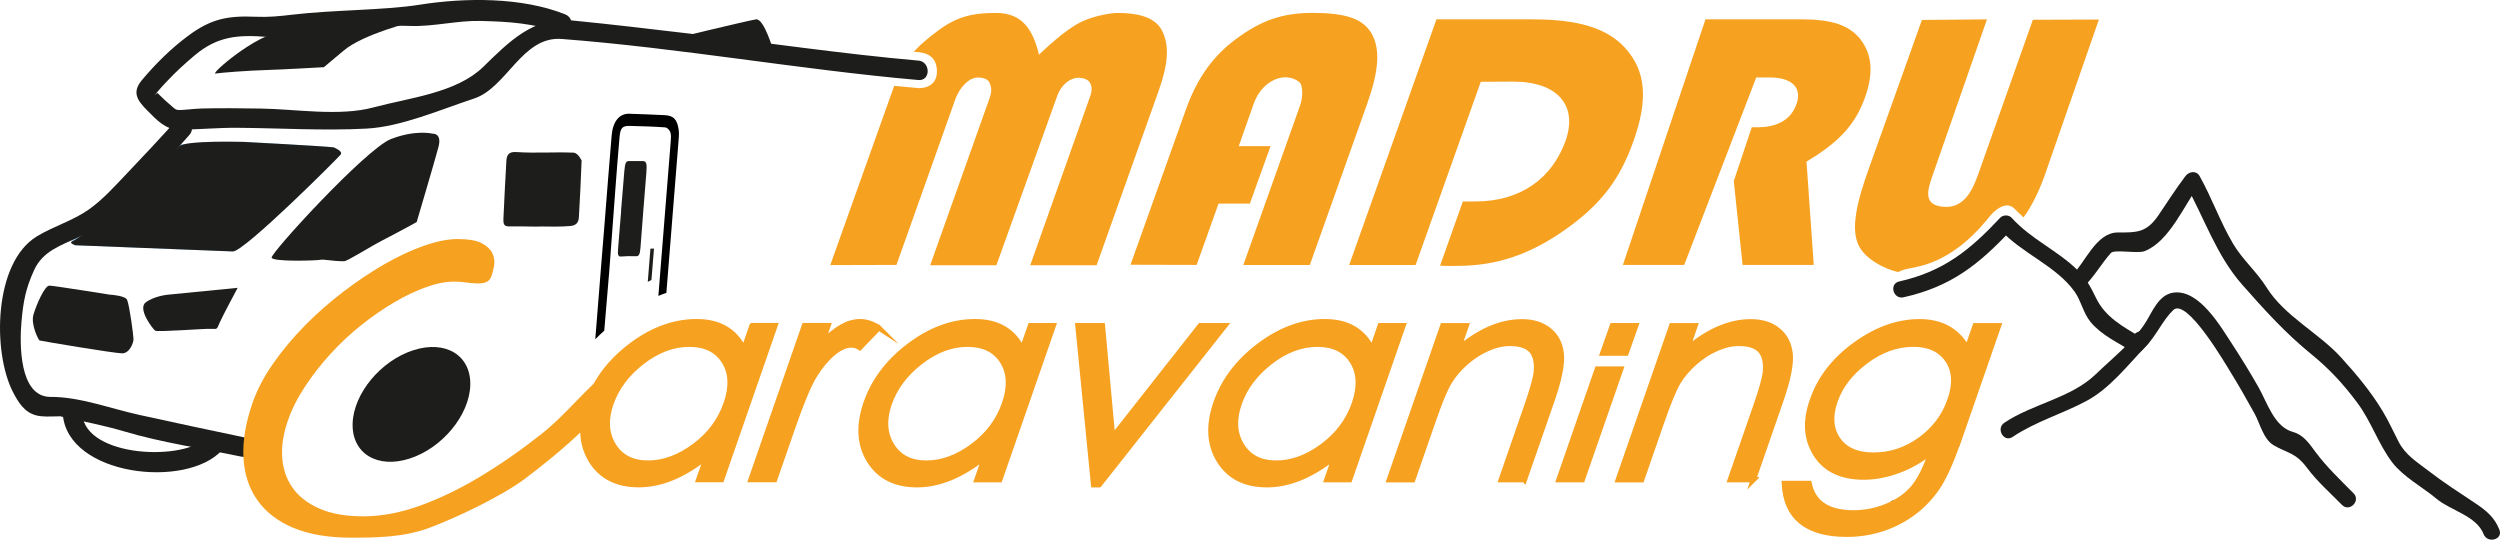 <?xml version="1.0" encoding="UTF-8"?>
<svg id="Capa_1" data-name="Capa 1" xmlns="http://www.w3.org/2000/svg" viewBox="0 0 428.63 92.54">
  <defs>
    <style>
      .cls-1 {
        fill: #add4f2;
      }

      .cls-2, .cls-3 {
        fill: #f6a120;
      }

      .cls-3 {
        stroke: #f6a120;
        stroke-miterlimit: 10;
        stroke-width: .89px;
      }

      .cls-4 {
        fill-rule: evenodd;
      }

      .cls-4, .cls-5 {
        fill: #1d1d1b;
      }

      .cls-6 {
        fill: none;
      }
    </style>
  </defs>
  <g>
    <path class="cls-6" d="m157.61,12.06c-2.77-.22-57.6-6.98-62.16-7.11-4.56-.12-12.73,9.58-13.9,10.13-1.17.55-16.38,4.87-18.12,5.25-1.73.38-26.61-.36-29.79,0-3.19.36-3.88.19-3.88.19,0,0-4.97-3.97-4.7-4.77.28-.8,9.69-11.39,14.8-11.31,5.12.09,5.8.2,6.22.22.42.02,13.34-1.69,18.11-1.84,4.77-.13,6.43-.04,6.43-.04,0,0,1.59-.52,6.91-.84,5.33-.31,15.07.53,17.07,1.32l2.01.8"/>
    <g>
      <path class="cls-5" d="m357.17,49.26c1.85-1.74,3.07-4.01,4.76-5.9.57-.63,4.57.15,5.73-.29,4.32-1.64,6.88-8.06,9.48-11.48h-2.43c3.23,5.79,5.28,12.19,9.73,17.23,3.72,4.22,7.41,8.31,11.83,11.9,3.11,2.53,5.56,5.18,7.96,8.43,2.36,3.19,3.59,7.09,5.97,10.19,1.87,2.43,5.24,4.23,7.54,6.17,2.4,2.02,6.86,2.91,8.08,6.07.65,1.67,3.37.95,2.71-.75-.82-2.12-2.28-3.32-4.15-4.56-2.77-1.84-5.42-3.54-8.06-5.58-2.02-1.56-3.89-2.66-5.1-5-.92-1.78-1.71-3.56-2.76-5.28-1.97-3.26-4.46-6.24-7.01-9.05-3.91-4.33-9.71-7.07-12.87-12.12-1.64-2.63-4.08-4.7-5.7-7.43-2.2-3.71-3.64-7.85-5.75-11.62-.57-1.01-1.82-.8-2.43,0-1.66,2.18-3.11,4.5-4.66,6.76-2.06,2.99-3.73,2.91-6.96,2.91-3.72,0-5.62,5.28-7.9,7.42-1.33,1.24.67,3.23,1.99,1.99h0Z"/>
      <path class="cls-5" d="m325.1,88.51c1.82,0,1.82-2.81,0-2.81s-1.82,2.81,0,2.81h0Z"/>
      <path class="cls-5" d="m326.34,50.98c8.19-1.84,12.92-5.6,18.56-11.63h-1.99c3.71,4.11,9.6,6.19,12.79,10.66,1.13,1.59,1.47,3.65,2.72,5.18,1.86,2.26,4.7,3.56,7.17,5.07.7.43,1.48.1,1.93-.51.19-.19.37-.39.56-.58,1.38-1.18-.62-3.16-1.99-1.99-.43.36-.66.69-1,1.15.64-.17,1.28-.34,1.93-.51-3.06-1.87-6.04-3.38-7.68-6.79-.88-1.85-1.71-3.32-3.17-4.75-3.46-3.38-7.98-5.29-11.26-8.93-.5-.56-1.49-.54-1.99,0-5.19,5.55-9.71,9.2-17.31,10.91-1.77.4-1.02,3.11.75,2.71h0Z"/>
      <path class="cls-5" d="m403.54,84.6c-2.28-2.32-4.58-4.47-6.53-7.09-1.07-1.44-2.04-2.94-3.85-3.44-3.26-.89-4.41-5.01-5.95-7.71-1.44-2.52-2.95-4.99-4.54-7.42-1.94-2.96-5.62-9.37-10.02-8.77-2.57.35-3.61,3.29-4.83,5.19-2.05,3.2-5.73,6.13-8.46,8.77-4.29,4.15-10.82,5.07-15.71,8.35-1.5,1.01-.09,3.45,1.42,2.43,3.9-2.62,8.48-3.94,12.61-6.14,4.08-2.17,7.09-6.14,10.25-9.41,1.82-1.88,2.85-4.44,4.68-6.2,2.31-2.22,9.05,9.41,9.76,10.54,1.47,2.36,2.83,4.79,4.18,7.21.9,1.62,1.52,4.41,3.26,5.42,2.34,1.37,3.77,1.24,5.73,3.88,1.74,2.34,3.96,4.28,6,6.36,1.27,1.3,3.26-.69,1.99-1.99h0Z"/>
    </g>
    <g>
      <path class="cls-5" d="m157.45,10.39c-13.13-1.16-26.22-3.11-39.31-4.64-6.73-.79-13.47-1.6-20.22-2.26-6.44-.63-10.66,3.67-15.05,7.96-4.6,4.5-12.69,5.31-18.81,6.96-5.9,1.59-13.37.28-19.42.2-3.34-.04-6.68-.1-10.01-.01-1.53.04-3.04.29-4.56.29.79,0,.6.35-.33-.43-.95-.79-1.86-1.63-2.74-2.51-.08-.08-.99.97.08-.31.52-.62,1.08-1.21,1.63-1.79,1.46-1.56,3.05-3,4.68-4.37,3.91-3.29,7.44-3.54,12.37-3.16,3.55.28,7.64-.86,11.17-1.24,4.47-.48,8.96-.79,13.47-.63,3.89.14,7.98-.95,11.96-.86,4.64.11,9.33.36,13.66,2.09,2,.8,2.86-2.43.89-3.22-7.47-2.98-17.2-2.89-25.04-1.64-6,.95-14.71.86-21.79,1.7-2.16.26-4.11.45-6.26.35-4.84-.2-7.67.37-11.59,3.29-2.92,2.17-5.58,4.8-7.91,7.59-1.73,2.07-.81,3.45.95,5.21,1.63,1.64,3.1,3.28,5.48,3.27,3.29-.02,6.57-.34,9.87-.32,7.38.05,14.83.53,22.2.14,5.99-.31,12.78-3.29,18.45-5.15,5.64-1.85,8.24-10.74,15.02-10.22,20.46,1.57,40.73,5.24,61.16,7.04,2.15.19,2.13-3.15,0-3.34h0Z"/>
      <path class="cls-5" d="m74.19,22.92s1.62-.13.99,2.27c-.63,2.39-3.74,12.88-3.74,12.88,0,0-2.29,1.29-5.87,3.14-2.33,1.21-6.01,3.58-6.58,3.58-2.12,0-3.39-.38-4.13-.24-.73.14-8.07.36-8.29-.37-.23-.74,16.18-18.67,20.46-20.34,4.28-1.66,7.16-.92,7.16-.92Z"/>
      <path class="cls-1" d="m57.18,25.26s1.7.65,1.22,1.24c-.47.61-16.57,16.69-18.48,16.61-1.91-.08-27.01-1.06-27.01-1.06,0,0-.35-.15-.61-.62-.57-1.05,16.47-16.28,18.03-16.61,1.56-.32,11.46-.5,11.46-.5,0,0,13.89.73,15.38.94Z"/>
      <path class="cls-5" d="m28.98,21.75c.37.47.74.94,1.11,1.41v-2.36c-2.76,3.03-5.56,6.04-8.39,9-2.03,2.13-4.05,4.4-6.46,6.11-2.74,1.94-6.08,2.88-8.94,4.63-7.4,4.51-7.61,19.85-4.07,26.69.92,1.78,1.95,3.45,3.95,3.98,1.1.29,2.38.19,3.5.18,1.97-.01-.62-.3.88.04,3.57.8,7.21,1.49,10.72,2.53,6.52,1.94,13.44,2.93,20.09,4.33,2.1.44,3-2.78.89-3.22-6.11-1.29-12.22-2.57-18.31-3.92-5.16-1.14-10.32-3.13-15.27-3.1-5.42.03-5.34-9.13-4.99-12.97.31-3.38.7-5.58,2.16-8.77,1.47-3.23,4.52-4.21,7.53-5.6,7.75-3.59,13.42-11.35,19.07-17.55.67-.74.58-1.62,0-2.36-.37-.47-.74-.94-1.11-1.41-1.33-1.69-3.68.69-2.36,2.36h0Z"/>
      <path class="cls-5" d="m70.85,3.72s-8.5,2.07-11.91,4.94l-3.41,2.86s-7.38.42-9.92.49c-2.92.08-7.68.44-8.66.6-.98.15,6.89-6.72,11.36-7.17,3.54-.35,0,0,0,0,0,0,13.33-1.84,16.87-1.95,3.53-.1,5.67.22,5.67.22Z"/>
      <path class="cls-5" d="m10.77,71.07c.88,10.51,21.17,12.81,27.27,6.14,1.45-1.59-.9-3.96-2.36-2.36-3.98,4.34-20.95,3.57-21.57-3.78-.18-2.13-3.52-2.15-3.34,0h0Z"/>
      <path class="cls-5" d="m40.74,49.36s-2.62,4.9-3.08,5.96c-.46,1.07-.35,1.14-1.39,1.06-1.04-.08-9.26.6-9.67.31-.41-.3-3.06-3.73-1.62-4.84,1.45-1.1,3.76-1.32,3.76-1.32l11.99-1.18Z"/>
      <path class="cls-5" d="m19.03,50.53s2.51.17,2.77.9c.45,1.19,1.09,6.13,1.09,6.73,0,.59-.65,2.42-1.95,2.42-1.3,0-13.98-2.13-14.16-2.21-.17-.08-1.56-2.73-1.03-4.47.52-1.74,1.92-4.95,2.73-4.93.81.02,10.54,1.58,10.54,1.58Z"/>
      <path class="cls-4" d="m92.83,38.83c1.6.03,3.22.06,4.94-.08,1-.08,1.42-.6,1.48-1.46.19-3.28.35-6.56.47-9.83,0,.2-.51-1.26-1.43-1.29-3.25-.13-6.52.12-9.76-.1-1.21-.09-1.66.43-1.71,1.49-.17,3.2-.38,6.78-.51,9.97-.05,1.38.37,1.31,1.83,1.29,1.57-.03,3.12.06,4.7.02-.1-.23.08.19,0,0Z"/>
      <path class="cls-4" d="m106.5,36.13c-.18,2.17-.34,4.34-.53,6.51-.1,1.01.03,1.38.44,1.34.9-.07,1.79-.08,2.69-.05.41.01.62-.3.71-1.44.31-4.29.67-8.59,1.01-12.88.13-1.63,0-2-.66-2-.75,0-1.49,0-2.23,0-.6-.02-.76.25-.89,1.75-.2,2.26-.37,4.53-.56,6.78h.01Z"/>
      <path class="cls-5" d="m132.65,8.87s-1.63-5.74-3.02-5.55c-1.39.2-15.22,3.56-15.22,3.56"/>
      <path class="cls-4" d="m70.85,60.05c-5.57,1.8-10.23,7.42-10.39,12.54-.17,5.13,4.2,7.83,9.78,6.03,5.57-1.8,10.22-7.41,10.39-12.54.17-5.13-4.2-7.83-9.77-6.03Z"/>
      <path class="cls-5" d="m57.18,25.26s1.7.65,1.22,1.24c-.47.61-16.57,16.69-18.48,16.61-1.91-.08-27.01-1.06-27.01-1.06,0,0-1.1-.37-.61-.62,5.07-2.65,17.73-15.74,18.42-16.35,1.19-1.06,11.07-.75,11.07-.75,0,0,13.89.73,15.38.94Z"/>
    </g>
    <g>
      <path class="cls-3" d="m150.68,56.21l-3.26,3.39c-.45-.29-.93-.44-1.45-.44-1,0-2.08.5-3.23,1.48-1.15.99-2.21,2.28-3.17,3.88-.96,1.6-2.16,4.49-3.61,8.65l-3.15,9.07h-4.07l9.18-26.43h4.07l-.99,2.86c1.22-1.19,2.35-2.08,3.38-2.66,1.02-.58,2.06-.87,3.11-.87s2.11.36,3.19,1.07Z"/>
      <path class="cls-3" d="m171.41,82.25h-3.93l1.35-3.88c-3.98,3.17-7.84,4.75-11.59,4.75s-6.48-1.38-8.19-4.14c-1.71-2.76-1.89-6.06-.56-9.9,1.33-3.83,3.81-7.11,7.44-9.84,3.63-2.73,7.38-4.1,11.25-4.1s6.56,1.57,8.09,4.71l1.4-4.03h3.93l-9.18,26.43Zm-12.58-2.86c2.68,0,5.33-.97,7.95-2.91,2.61-1.94,4.42-4.36,5.43-7.25,1-2.89.89-5.32-.34-7.27-1.23-1.95-3.22-2.93-5.99-2.93s-5.45,1.01-8.06,3.03c-2.61,2.02-4.39,4.4-5.35,7.15-.95,2.75-.81,5.13.43,7.15,1.24,2.02,3.21,3.03,5.93,3.03Z"/>
      <path class="cls-3" d="m210.02,55.82l-21.56,27.3h-.97l-2.69-27.3h4.22l1.75,19.1,15.02-19.1h4.22Z"/>
      <path class="cls-3" d="m231.4,82.25h-3.93l1.35-3.88c-3.98,3.17-7.84,4.75-11.59,4.75s-6.48-1.38-8.19-4.14c-1.71-2.76-1.9-6.06-.57-9.9,1.33-3.83,3.81-7.11,7.44-9.84,3.64-2.73,7.38-4.1,11.25-4.1s6.55,1.57,8.09,4.71l1.39-4.03h3.93l-9.17,26.43Zm-12.59-2.86c2.69,0,5.33-.97,7.95-2.91,2.61-1.94,4.42-4.36,5.43-7.25,1-2.89.89-5.32-.34-7.27-1.23-1.95-3.22-2.93-5.98-2.93s-5.46,1.01-8.07,3.03c-2.6,2.02-4.39,4.4-5.34,7.15-.95,2.75-.81,5.13.43,7.15,1.23,2.02,3.21,3.03,5.93,3.03Z"/>
      <path class="cls-3" d="m261.36,82.25h-3.98l4.37-12.6c1.01-2.91,1.56-4.89,1.65-5.94.1-1.05,0-1.94-.28-2.67-.28-.73-.77-1.27-1.47-1.62-.7-.36-1.64-.53-2.82-.53s-2.44.28-3.77.87c-1.33.58-2.58,1.39-3.75,2.42-1.17,1.04-2.1,2.13-2.81,3.3-.72,1.17-1.68,3.49-2.88,6.98l-3.4,9.8h-4.03l9.18-26.43h4.03l-1.38,3.98c3.7-3.1,7.34-4.65,10.93-4.65,1.9,0,3.47.49,4.67,1.48,1.21.98,1.9,2.34,2.08,4.07.17,1.73-.36,4.39-1.61,7.97l-4.72,13.58Z"/>
      <path class="cls-3" d="m300.63,82.25h-3.98l4.38-12.6c1.01-2.91,1.56-4.89,1.65-5.94.09-1.05,0-1.94-.29-2.67-.28-.73-.77-1.27-1.47-1.62-.7-.36-1.64-.53-2.83-.53s-2.43.28-3.77.87c-1.34.58-2.59,1.39-3.75,2.42-1.17,1.04-2.11,2.13-2.82,3.3-.7,1.17-1.68,3.49-2.88,6.98l-3.4,9.8h-4.03l9.18-26.43h4.02l-1.38,3.98c3.69-3.1,7.33-4.65,10.93-4.65,1.9,0,3.47.49,4.67,1.48,1.21.98,1.9,2.34,2.08,4.07.17,1.73-.36,4.39-1.61,7.97l-4.71,13.58Z"/>
      <path class="cls-3" d="m335.62,76.04c-1.22,3.49-2.41,6.08-3.59,7.76-1.18,1.68-2.58,3.1-4.2,4.27-1.61,1.16-3.37,2.04-5.27,2.64-1.91.6-3.87.9-5.91.9-6.88,0-10.46-2.91-10.74-8.73h4.27c.7,3.36,3.24,5.04,7.61,5.04,2,0,3.93-.39,5.79-1.17,1.85-.77,3.33-1.81,4.42-3.1,1.1-1.29,2.11-3.28,3.04-5.96l.09-.24c-1.75,1.42-3.65,2.5-5.69,3.25-2.04.74-4,1.11-5.91,1.11-3.81,0-6.55-1.3-8.21-3.92-1.66-2.62-1.86-5.7-.59-9.26,1.26-3.71,3.71-6.89,7.34-9.53,3.63-2.63,7.31-3.95,11.05-3.95s6.46,1.52,8.18,4.56l1.35-3.88h4.02l-7.02,20.22Zm-1.3-7.42c.96-2.78.83-5.08-.4-6.88-1.23-1.81-3.19-2.72-5.87-2.72-2.84,0-5.57.98-8.17,2.93-2.61,1.95-4.35,4.22-5.25,6.81-.9,2.58-.74,4.78.48,6.57,1.22,1.79,3.27,2.69,6.14,2.69s5.54-.88,7.97-2.64c2.44-1.76,4.14-4.02,5.09-6.76Z"/>
    </g>
    <path class="cls-3" d="m128.94,55.82l-1.4,4.03c-1.53-3.14-4.23-4.71-8.09-4.71s-7.61,1.37-11.24,4.1c-2.64,1.99-4.67,4.27-6.09,6.84-3.1,2.96-5.79,6.16-9.06,8.72-3.55,2.8-7.07,5.24-10.57,7.34-3.5,2.1-6.95,3.76-10.36,4.99-3.41,1.23-6.69,1.84-9.84,1.84s-5.66-.46-7.74-1.38c-2.08-.92-3.67-2.16-4.76-3.72-1.1-1.56-1.71-3.36-1.85-5.4-.14-2.03.19-4.19.98-6.46.69-2,1.69-3.99,3-5.97,1.3-1.98,2.78-3.87,4.43-5.68,1.65-1.81,3.42-3.47,5.34-4.99,1.91-1.52,3.83-2.84,5.73-3.95,1.9-1.12,3.75-1.99,5.55-2.63,1.8-.64,3.42-.95,4.89-.95.69,0,1.37.04,2.02.14.66.1,1.26.15,1.81.17.55.02,1.01-.03,1.38-.14.37-.12.62-.38.77-.81.15-.42.29-.96.42-1.62.13-.65.06-1.28-.21-1.9-.27-.62-.82-1.14-1.67-1.59-.85-.44-2.16-.66-3.92-.66-1.61,0-3.5.38-5.64,1.13-2.14.75-4.37,1.79-6.67,3.11-2.31,1.33-4.64,2.89-6.99,4.68-2.35,1.79-4.54,3.71-6.56,5.77-2.03,2.06-3.82,4.2-5.38,6.43-1.57,2.23-2.73,4.46-3.51,6.69-1.16,3.35-1.67,6.4-1.53,9.15.14,2.75.91,5.11,2.3,7.09,1.38,1.98,3.39,3.52,6.01,4.62,2.62,1.09,5.86,1.64,9.7,1.64,4.11,0,8.82-.03,13.16-1.62,4.34-1.6,12.3-5.33,16.35-8.37,2.69-2.02,6.73-5.2,10.24-8.65-.13,2.17.34,4.12,1.41,5.87,1.71,2.76,4.43,4.14,8.19,4.14s7.61-1.58,11.59-4.75l-1.35,3.88h3.93l9.18-26.43h-3.93Zm-4.46,13.41c-1.01,2.89-2.81,5.31-5.43,7.25-2.61,1.94-5.26,2.91-7.94,2.91s-4.69-1.01-5.93-3.03c-1.23-2.02-1.38-4.4-.43-7.15.96-2.75,2.74-5.14,5.35-7.15,2.61-2.02,5.29-3.03,8.06-3.03s4.76.98,5.99,2.93c1.23,1.95,1.34,4.38.33,7.27Z"/>
    <polygon class="cls-5" points="112.13 42.62 111.69 48 111.06 48.33 111.52 42.62 112.13 42.62"/>
    <g>
      <path class="cls-6" d="m114.99,24.33c.04-.55.11-1.18-.05-1.63-.14-.4-.55-.84-.89-.86-1.99-.15-4.01-.2-6.02-.25-1.36-.03-1.67.3-1.82,2.05-.25,3.01-.5,6.01-.72,9.01-.37,4.85-.69,9.69-1.08,14.53-.25,3.17-.53,6.34-.8,9.51,1.13-1.04,2.17-1.9,3.01-2.39,2.63-1.56,4.49-2.77,6.26-3.56.18-2.31.37-4.61.55-6.92.52-6.49,1.05-12.99,1.56-19.49Z"/>
      <path d="m104.41,47.18c.38-4.84.7-9.68,1.08-14.53.22-3,.46-6.01.72-9.01.15-1.75.46-2.08,1.82-2.05,2.01.05,4.03.1,6.02.25.35.03.75.46.89.86.16.45.09,1.08.05,1.63-.51,6.5-1.04,13-1.56,19.49-.18,2.31-.37,4.61-.55,6.92.46-.21.91-.38,1.37-.53.69-8.66,1.39-17.33,2.08-25.99.05-.64.12-1.3.04-1.9-.26-1.87-.88-2.51-2.46-2.58-2-.09-4.01-.18-6.03-.24-1.68-.05-2.81,1.32-3.01,3.71-.44,5.13-.83,10.27-1.24,15.4-.15,1.89-.3,3.77-.46,5.65h0c-.37,4.63-.74,9.26-1.11,13.9.52-.52,1.04-1.02,1.54-1.47.27-3.17.55-6.34.8-9.51Z"/>
    </g>
  </g>
  <g>
    <polygon class="cls-3" points="278.79 60.56 280.47 55.82 276.45 55.82 274.77 60.56 278.79 60.56"/>
    <polygon class="cls-3" points="273.86 63.27 267.27 82.25 271.29 82.25 277.89 63.27 273.86 63.27"/>
  </g>
  <path class="cls-2" d="m348.54,3.39l-9.31,26.31c-.96,2.69-2.34,6.02-5.96,5.76-3.5-.26-2.89-2.65-1.94-5.34l9.34-26.8-11.15.1-9.17,25.67c-1.95,5.49-3.19,10.33-1.54,13.26,1.12,1.98,3.93,3.66,6.62,4.3,1.02-.51,1.08-.43,3.34-.92,7.58-1.66,12.1-8.49,12.86-9.19.75-.7,2.41-2.11,3.76-.75.68.68.86.85,1.54,1.49,1.48-2,2.72-4.65,3.62-7.16l9.31-26.77-11.32.04Z"/>
  <path class="cls-2" d="m319.05,6.83c-1.98-2.54-5-3.52-10.24-3.52h-16.4l-14.16,42.11h10.51l12.35-32.14h2.37c3.26,0,5.49,1.41,4.62,4.29-.99,3.26-3.87,4.25-6.7,4.25h-1.06l-3.08,9.22,1.51,14.38h12.2l-1.24-17.71c5.07-3.05,7.99-5.86,9.74-10.24,1.67-4.19,1.76-7.81-.44-10.64Z"/>
  <path class="cls-2" d="m253.88,14.03l-11.17,31.4h-11.39l14.96-42.11h16.54c7.67,0,12.63,1.46,15.77,4.85,3.71,4.06,3.95,9.07,1.47,16.03-2.36,6.66-5.64,10.85-11.54,15.06-5.91,4.21-11.67,6.32-18.61,6.32-.81,0-1.2.05-3.01-.03l3.91-11.01h2.15c7.82,0,13.19-4.03,15.46-10.41,2.13-6-1.31-10.14-9-10.14l-5.52.03Z"/>
  <path class="cls-2" d="m235.17,5.76c-1.56-2.72-4.86-3.55-10.14-3.55s-8.89,1.38-12.99,4.39c-4.1,3-6.81,6.83-8.74,12.25l-9.47,26.54,11.34.03,3.75-10.51h5.37l3.55-9.86h-5.45l2.54-7.21c1.08-3.05,3.43-4.59,5.52-4.59,1.08,0,2.46.63,2.64,1.3.18.67.38,1.93-.23,3.65l-9.69,27.23h11.4l9.81-27.57c2.02-5.68,2.33-9.4.77-12.12Z"/>
  <path class="cls-2" d="m199.22,5.23c-1.27-2.49-4.62-3.01-7.53-3.01-1.41,0-4.11.52-6.19,1.47-2.08.96-5.05,3.45-7.36,5.69-1.02-4.15-2.74-7.16-7.36-7.16-3.9,0-6.64.55-9.98,3.05-1.58,1.18-2.97,2.32-4.15,3.62,1.19.04,3.72.14,3.97,2.91.32,3.5-3.1,3.31-3.1,3.31l-4.21-.39-10.96,30.73,11.35-.03,10.07-28.35c.84-2.34,2.53-3.78,3.85-3.78.71,0,1.84.13,2.12,1.09.14.46.42,1.06-.08,2.46l-10.18,28.64h11.35l10.4-28.95c.78-2.19,2.37-3.2,3.7-3.2.7,0,1.64.3,1.91.8.2.38.57.99.06,2.41l-10.27,28.94h11.38l10.65-29.94c1.67-4.69,1.84-7.78.57-10.28Z"/>
</svg>